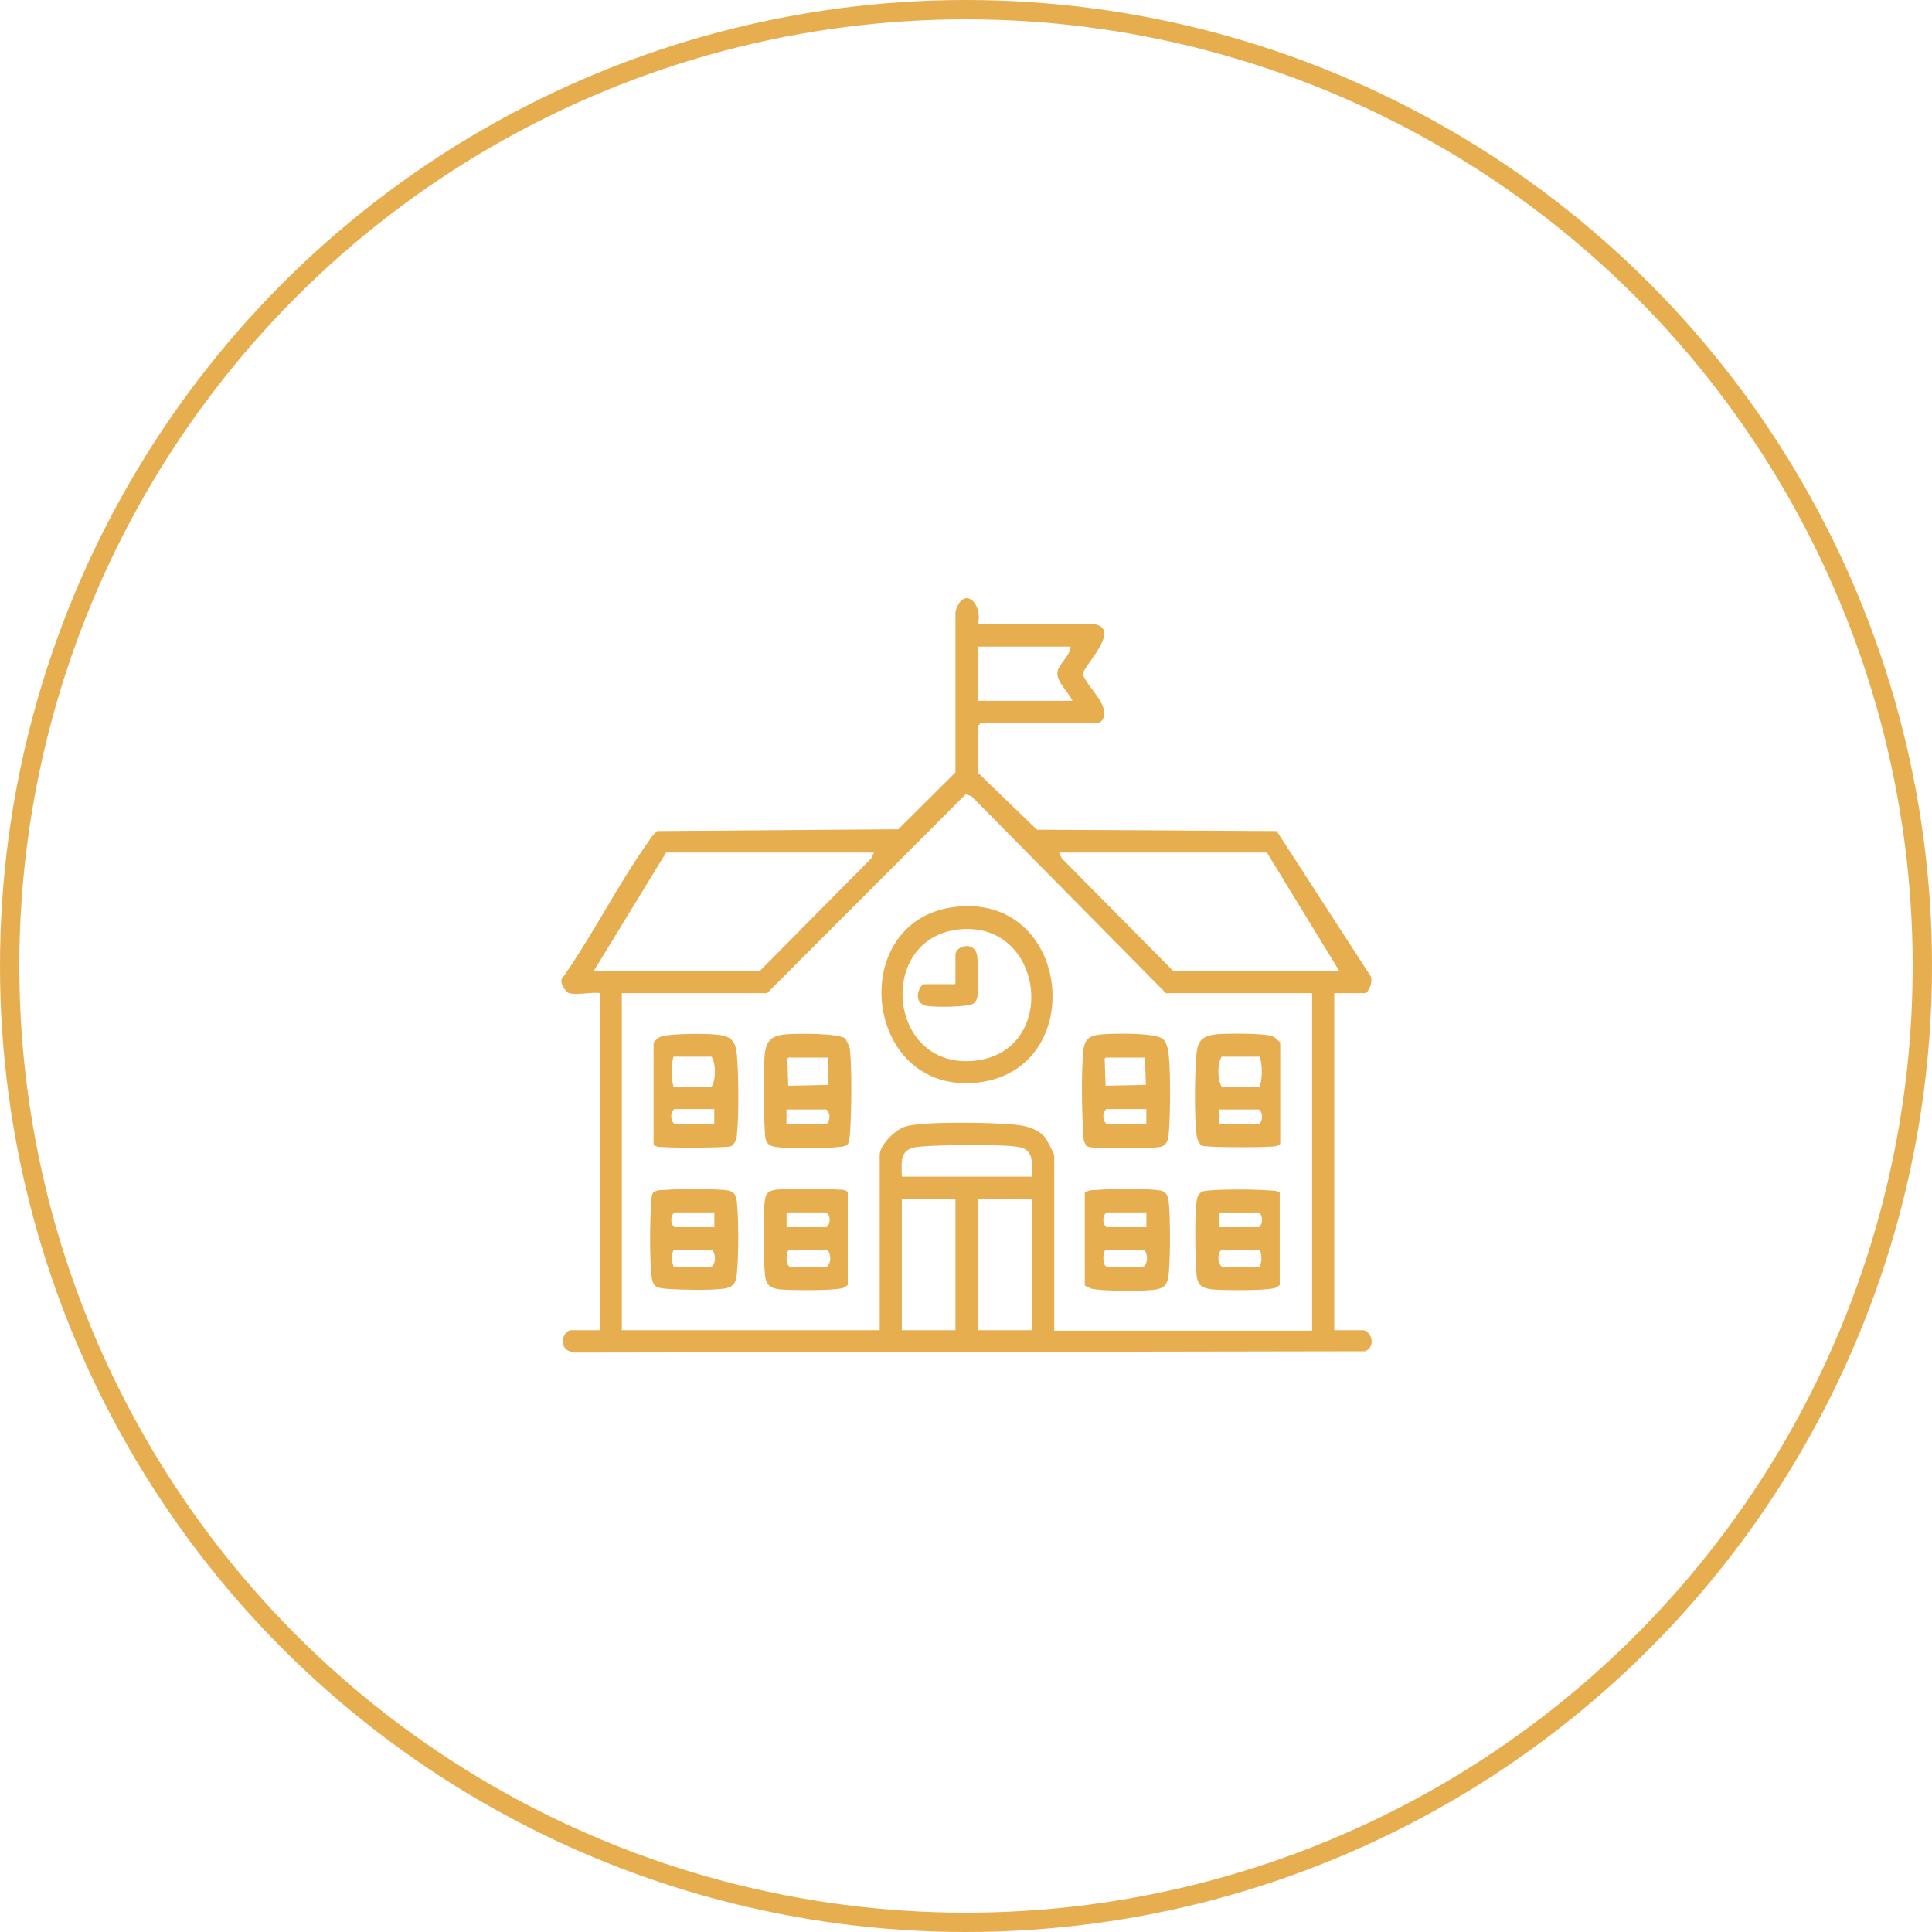 <svg width="100" height="100" viewBox="0 0 100 100" fill="none" xmlns="http://www.w3.org/2000/svg">
<circle cx="50" cy="50" r="49.5" stroke="#E7AE50"/>
<path d="M29.456 51.404C29.295 51.357 28.882 50.801 29.134 50.593C30.694 48.368 31.978 45.797 33.538 43.596C33.675 43.387 33.813 43.178 34.019 43.016L46.495 42.924L49.454 39.981V31.663C49.844 30.273 50.876 31.2 50.623 32.289H56.54C58.077 32.474 56.311 34.212 56.036 34.861C56.265 35.602 57.435 36.413 57.091 37.224C57.045 37.316 56.884 37.432 56.815 37.432H50.761L50.623 37.571V40.004L53.673 42.947L66.081 43.016L70.897 50.454C71.126 50.685 70.851 51.404 70.644 51.404H69.062V68.851H70.553C70.943 68.851 71.264 69.685 70.667 69.94L29.754 70.009C28.767 69.893 29.134 68.851 29.57 68.851H31.061V51.404C30.625 51.334 29.845 51.52 29.478 51.404H29.456ZM55.416 33.47H50.623V36.274H55.508C55.325 35.857 54.728 35.324 54.728 34.861C54.728 34.397 55.416 33.957 55.416 33.447V33.47ZM67.892 51.404H60.347L50.279 41.209L49.981 41.116L39.707 51.404H32.185V68.851H45.532V59.791C45.532 59.258 46.335 58.471 46.862 58.308C47.757 58.03 51.22 58.1 52.32 58.193C52.94 58.239 53.651 58.355 54.086 58.864C54.178 58.98 54.568 59.722 54.568 59.814V68.874H67.915V51.427L67.892 51.404ZM45.234 44.128H34.478L30.74 50.245H39.34L45.096 44.43L45.234 44.128ZM65.576 44.128H54.82L54.958 44.43L60.714 50.245H69.314L65.576 44.128ZM53.398 60.903C53.398 60.255 53.559 59.536 52.756 59.374C51.953 59.212 48.513 59.258 47.596 59.351C46.564 59.444 46.656 60.023 46.679 60.903H53.398ZM49.454 62.062H46.679V68.851H49.454V62.062ZM53.398 62.062H50.623V68.851H53.398V62.062Z" fill="#E7AE50"/>
<path d="M49.338 46.954C55.484 46.12 56.402 55.434 50.554 56.037C44.706 56.639 43.765 47.719 49.338 46.954ZM49.43 48.136C45.348 48.785 46.013 55.388 50.462 54.901C54.911 54.415 54.039 47.418 49.43 48.136Z" fill="#E7AE50"/>
<path d="M33.828 59.234V53.974C33.828 53.974 34.012 53.72 34.172 53.673C34.562 53.488 36.603 53.488 37.131 53.557C37.842 53.627 38.071 53.882 38.14 54.577C38.231 55.55 38.254 57.797 38.14 58.748C38.14 58.933 38.025 59.234 37.842 59.327C37.635 59.419 34.768 59.419 34.333 59.373C34.149 59.373 33.989 59.373 33.828 59.257V59.234ZM34.86 56.245H36.832C37.062 55.898 37.062 55.04 36.832 54.693H34.86C34.722 55.203 34.722 55.735 34.86 56.245ZM36.97 57.404H34.906C34.7 57.566 34.677 57.983 34.906 58.168H36.97V57.404Z" fill="#E7AE50"/>
<path d="M66.241 59.234C66.08 59.35 65.92 59.35 65.736 59.35C65.3 59.397 62.434 59.397 62.227 59.304C62.044 59.211 61.952 58.91 61.929 58.725C61.815 57.775 61.837 55.527 61.929 54.554C61.998 53.859 62.227 53.627 62.938 53.535C63.443 53.488 65.507 53.465 65.897 53.651C66.034 53.72 66.149 53.859 66.264 53.952V59.211L66.241 59.234ZM65.209 54.693H63.236C63.007 55.041 63.007 55.898 63.236 56.245H65.209C65.346 55.736 65.346 55.203 65.209 54.693ZM63.099 58.192H65.163C65.369 58.03 65.392 57.612 65.163 57.427H63.099V58.192Z" fill="#E7AE50"/>
<path d="M43.758 53.767C43.758 53.767 43.964 54.115 43.987 54.277C44.102 55.273 44.079 57.706 43.987 58.748C43.941 59.281 43.895 59.328 43.368 59.374C42.588 59.444 40.937 59.467 40.203 59.374C39.607 59.305 39.607 58.98 39.584 58.447C39.515 57.451 39.492 55.528 39.584 54.555C39.676 53.813 39.974 53.605 40.685 53.535C41.235 53.489 43.414 53.466 43.781 53.767H43.758ZM40.868 54.717L40.754 54.786L40.799 56.2L42.886 56.154L42.84 54.74H40.891L40.868 54.717ZM40.708 58.193H42.772C42.978 58.03 43.001 57.613 42.772 57.428H40.708V58.193Z" fill="#E7AE50"/>
<path d="M56.192 59.234C56.078 59.072 56.078 58.91 56.078 58.725C55.986 57.613 55.963 55.435 56.078 54.346C56.146 53.697 56.49 53.581 57.087 53.535C57.683 53.488 59.839 53.442 60.206 53.79C60.32 53.882 60.389 54.091 60.435 54.253C60.618 54.948 60.573 57.728 60.504 58.563C60.481 58.864 60.458 59.234 60.114 59.35C59.747 59.466 57.224 59.443 56.697 59.397C56.513 59.397 56.353 59.397 56.192 59.281V59.234ZM57.293 54.716L57.178 54.786L57.224 56.199L59.311 56.153L59.265 54.74H57.316L57.293 54.716ZM59.334 57.404H57.27C57.064 57.566 57.041 57.983 57.27 58.169H59.334V57.404Z" fill="#E7AE50"/>
<path d="M66.239 61.714V66.51C66.239 66.51 66.079 66.649 65.964 66.672C65.505 66.811 63.304 66.788 62.753 66.742C62.18 66.672 61.974 66.51 61.928 65.931C61.859 65.051 61.836 63.104 61.928 62.247C61.974 61.807 62.111 61.645 62.547 61.621C63.35 61.552 64.909 61.552 65.735 61.621C65.918 61.621 66.079 61.621 66.239 61.737V61.714ZM63.097 63.521H65.161C65.368 63.359 65.391 62.942 65.161 62.757H63.097V63.521ZM65.207 64.68H63.235C63.006 64.865 63.006 65.352 63.235 65.56H65.207C65.322 65.236 65.322 65.004 65.207 64.68Z" fill="#E7AE50"/>
<path d="M33.832 61.713C33.992 61.597 34.153 61.597 34.336 61.597C35.139 61.528 36.722 61.528 37.524 61.597C37.96 61.643 38.098 61.782 38.143 62.223C38.235 63.08 38.235 65.049 38.143 65.907C38.098 66.486 37.891 66.671 37.318 66.718C36.63 66.787 35.323 66.764 34.635 66.718C34.015 66.671 33.786 66.671 33.717 65.999C33.626 65.026 33.626 63.196 33.717 62.2C33.717 62.014 33.717 61.852 33.832 61.69V61.713ZM36.974 62.755H34.91C34.703 62.918 34.681 63.335 34.91 63.52H36.974V62.755ZM34.864 65.559H36.836C37.066 65.374 37.066 64.887 36.836 64.679H34.864C34.749 65.003 34.749 65.235 34.864 65.559Z" fill="#E7AE50"/>
<path d="M43.88 61.714V66.51C43.88 66.51 43.72 66.649 43.605 66.672C43.146 66.811 40.945 66.788 40.394 66.742C40.027 66.695 39.752 66.626 39.637 66.232C39.5 65.745 39.5 62.942 39.569 62.316C39.614 61.83 39.683 61.644 40.188 61.575C40.99 61.505 42.55 61.505 43.376 61.575C43.559 61.575 43.72 61.575 43.88 61.69V61.714ZM40.715 63.521H42.779C42.986 63.359 43.009 62.942 42.779 62.756H40.715V63.521ZM40.876 64.679C40.692 64.679 40.624 65.444 40.876 65.56H42.802C43.032 65.374 43.032 64.888 42.802 64.679H40.876Z" fill="#E7AE50"/>
<path d="M56.194 61.713C56.355 61.597 56.515 61.597 56.699 61.597C57.502 61.528 59.084 61.505 59.887 61.597C60.391 61.644 60.46 61.852 60.506 62.339C60.575 62.941 60.598 65.768 60.437 66.254C60.322 66.648 60.07 66.718 59.68 66.764C59.13 66.834 56.928 66.834 56.469 66.695C56.355 66.648 56.24 66.602 56.148 66.532V61.736L56.194 61.713ZM59.336 62.756H57.272C57.066 62.918 57.043 63.335 57.272 63.52H59.336V62.756ZM57.272 64.679C57.089 64.679 57.02 65.444 57.272 65.559H59.199C59.428 65.374 59.428 64.887 59.199 64.679H57.272Z" fill="#E7AE50"/>
<path d="M49.454 50.916V49.41C49.454 48.993 50.348 48.692 50.555 49.364C50.646 49.688 50.646 51.078 50.6 51.449C50.6 51.635 50.555 51.797 50.394 51.936C50.142 52.144 48.238 52.144 47.894 52.052C47.206 51.843 47.596 50.94 47.849 50.94H49.431L49.454 50.916Z" fill="#E7AE50"/>
</svg>
